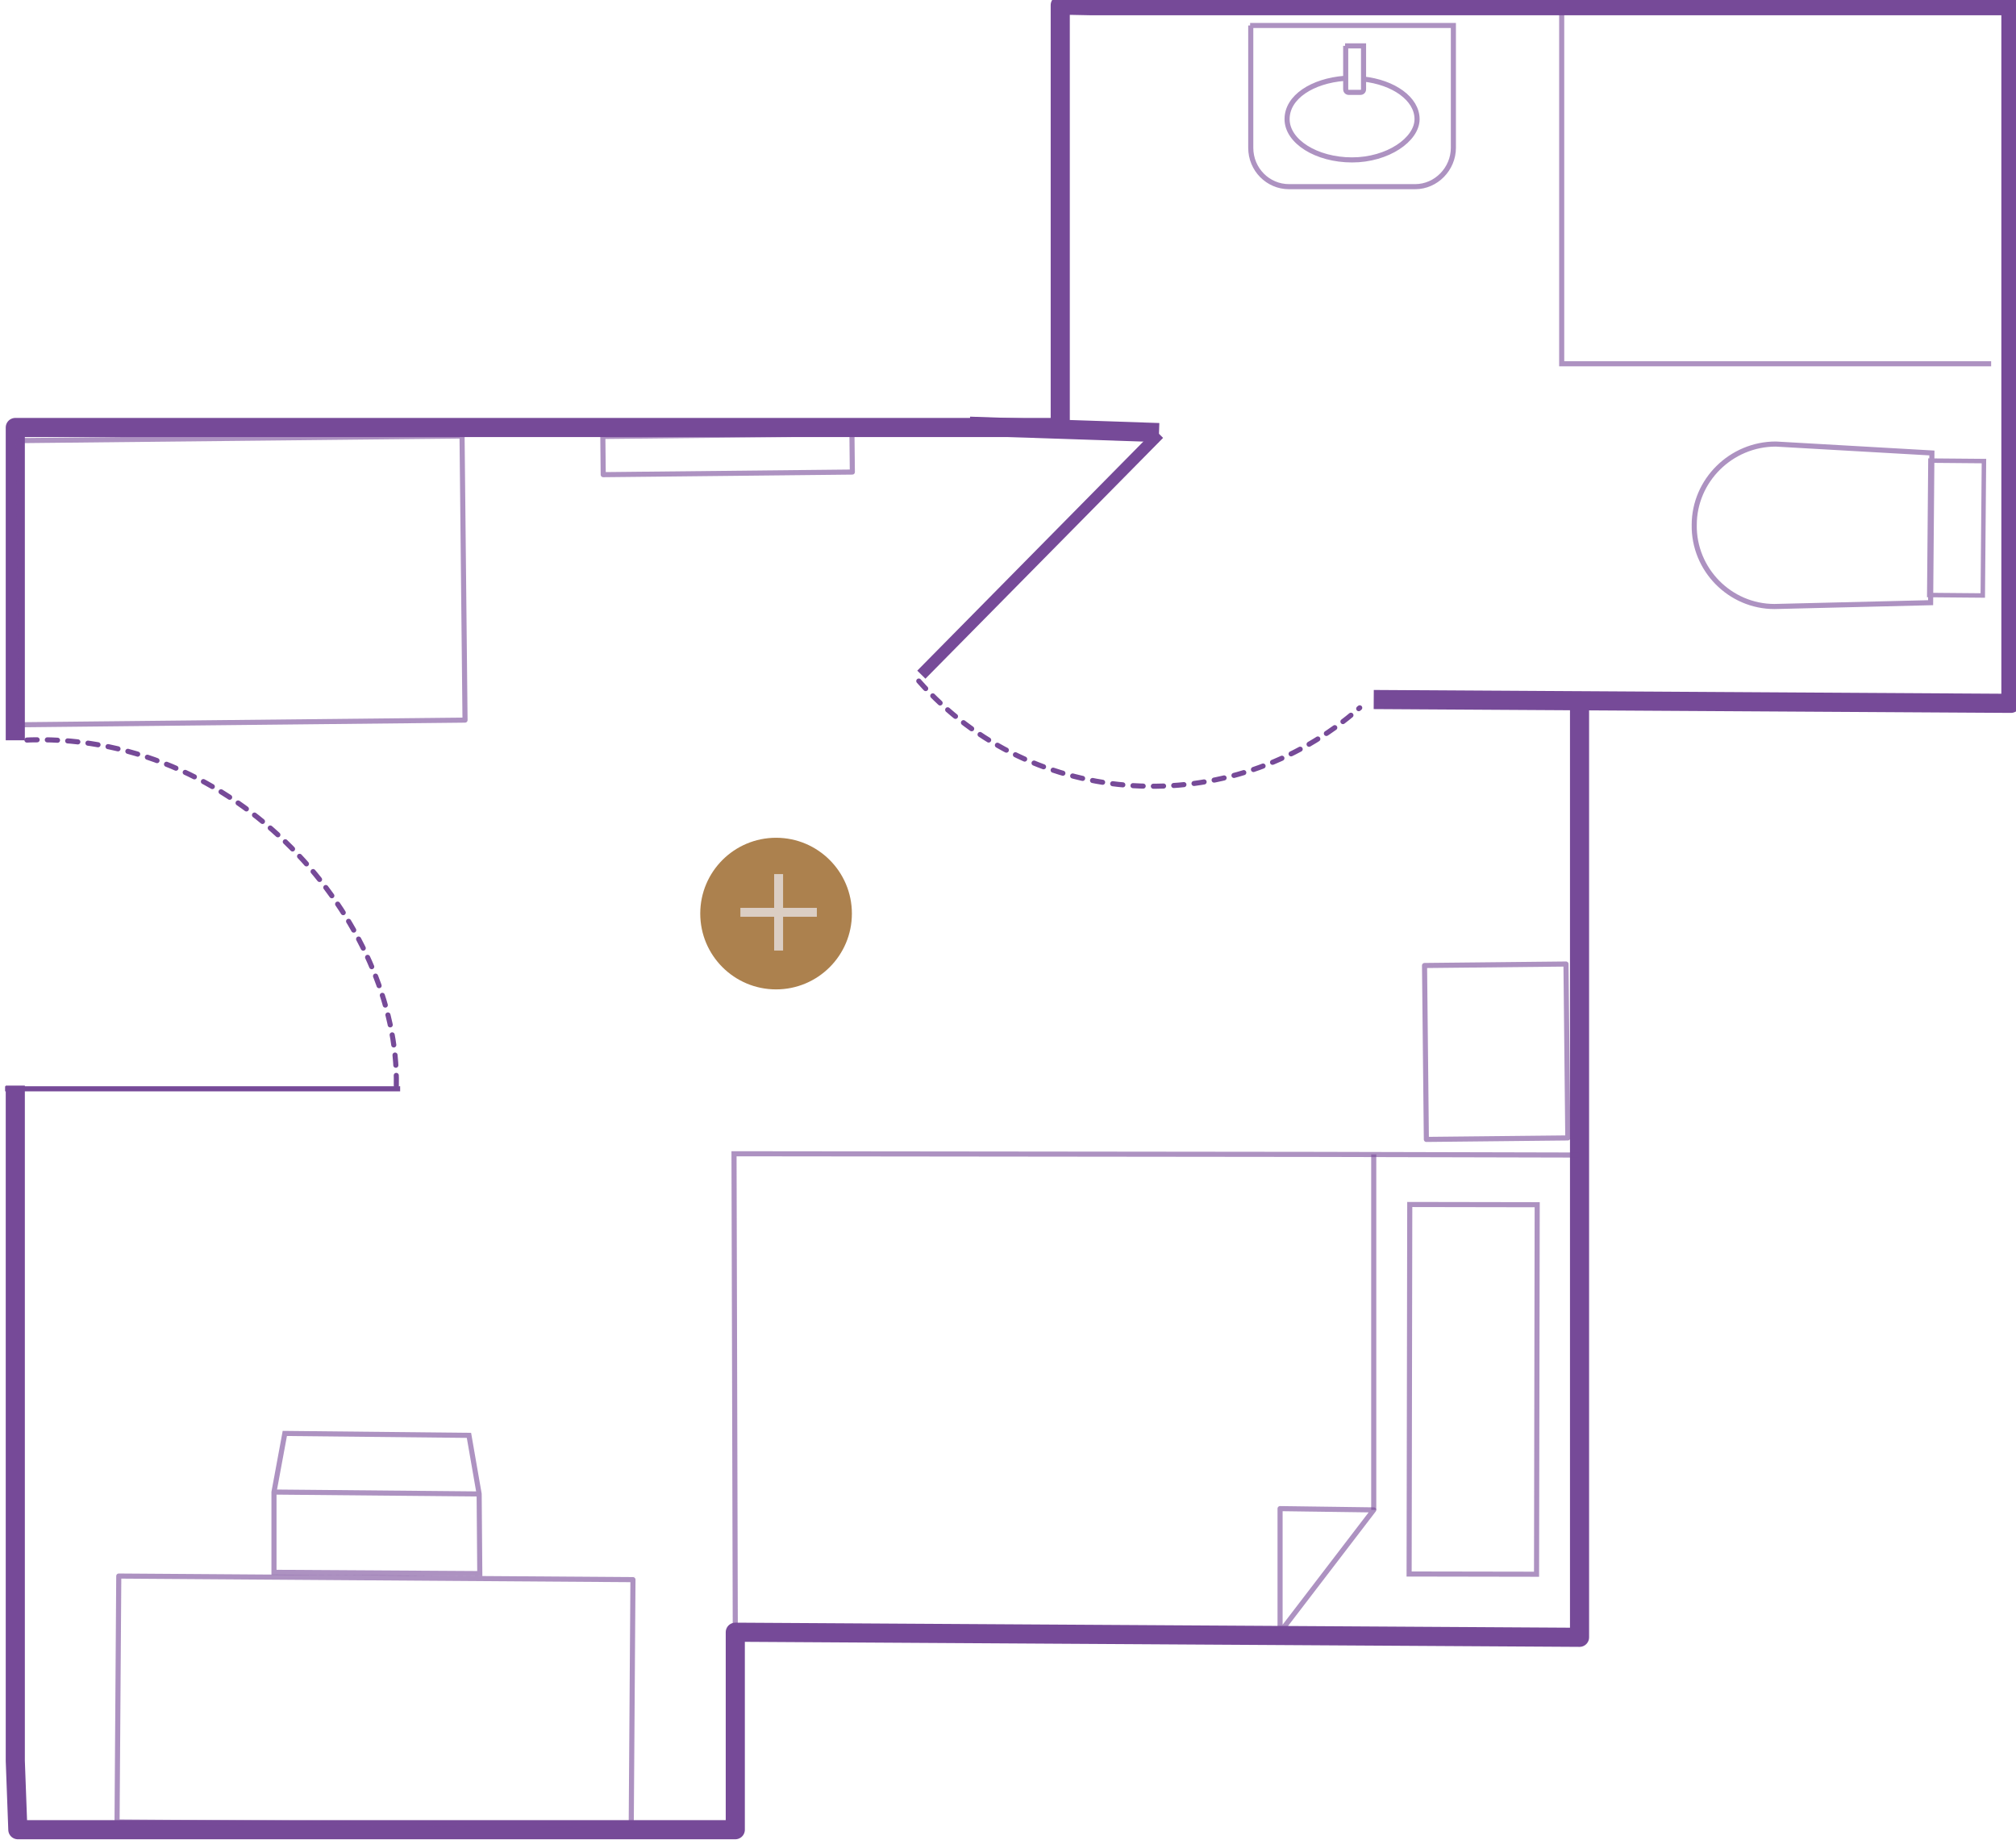 <?xml version="1.0" encoding="UTF-8"?>
<svg xmlns="http://www.w3.org/2000/svg" version="1.1" viewBox="0 0 316.4 289.5">
  <defs>
    <style>
      .cls-1 {
        stroke-width: 1.8px;
      }

      .cls-1, .cls-2, .cls-3, .cls-4, .cls-5, .cls-6, .cls-7, .cls-8, .cls-9, .cls-10, .cls-11 {
        fill: none;
        stroke: #764a98;
      }

      .cls-1, .cls-2, .cls-5, .cls-6, .cls-9, .cls-10, .cls-11 {
        stroke-linejoin: round;
      }

      .cls-2, .cls-3, .cls-5, .cls-8, .cls-10 {
        stroke-width: .8px;
      }

      .cls-3, .cls-8 {
        stroke-miterlimit: 10;
      }

      .cls-4 {
        stroke-miterlimit: 10;
        stroke-width: .7px;
      }

      .cls-5 {
        stroke-dasharray: 1.6 1.6;
        stroke-linecap: round;
      }

      .cls-12 {
        fill: #dbcec4;
      }

      .cls-6 {
        stroke-width: 3px;
      }

      .cls-7 {
        stroke-miterlimit: 10;
        stroke-width: .8px;
      }

      .cls-7, .cls-8, .cls-9, .cls-10, .cls-11 {
        isolation: isolate;
      }

      .cls-7, .cls-8, .cls-9, .cls-10, .cls-11, .cls-13 {
        opacity: .6;
      }

      .cls-9 {
        stroke-width: .8px;
      }

      .cls-11 {
        stroke-width: .8px;
      }

      .cls-14 {
        fill: #ac814e;
      }
    </style>
  </defs>
  <!-- Generator: Adobe Illustrator 28.6.0, SVG Export Plug-In . SVG Version: 1.2.0 Build 709)  -->
  <g>
    <g id="Layer_1">
      <g id="Layer_1-2" data-name="Layer_1">
        <g id="Layer_2">
          <g id="Layer_1-2">
            <polyline class="cls-6" points="215.6 109.8 315.6 110.4 315.6 .9 171.4 .9 166.4 .8 166.4 67.1 2.4 67.1 2.4 116.2"/>
            <polyline class="cls-6" points="247.9 110.8 247.9 118.6 247.9 247.5 247.9 257 115.4 256.2 115.4 287.2 2.8 287.2 2.4 276.4 2.4 170.4"/>
            <path class="cls-5" d="M62.2,170.4c.5-25.4-24.8-56.1-58.9-54.2"/>
            <line class="cls-2" x1=".8" y1="170.9" x2="62.8" y2="170.9"/>
            <path class="cls-5" d="M144.2,106.9c17.9,20.3,48.9,22.1,69.2,4.2h0"/>
            <line class="cls-1" x1="181.9" y1="68.1" x2="144.6" y2="105.9"/>
            <line class="cls-6" x1="181.9" y1="67.9" x2="152.2" y2="66.9"/>
            <g class="cls-13">
              <path class="cls-3" d="M196.2,4h31.9v19.2c0,3.3-2.7,6.1-6,6.1h-19.8c-3.3,0-6-2.7-6-6.1V4h0Z"/>
              <path class="cls-3" d="M213.9,12.4c4.8.5,8.5,3.1,8.5,6.3s-4.6,6.4-10.2,6.4-10.2-2.9-10.2-6.4,4-6,9-6.4"/>
              <path class="cls-3" d="M211.1,7.2h2.9v6.8c0,.3-.2.5-.5.5h-1.8c-.3,0-.5-.2-.5-.5v-6.8h0Z"/>
            </g>
            <g class="cls-13">
              <path class="cls-3" d="M265.9,82.4h0c0-7,5.8-12.7,12.8-12.7h0l24.5,1.4-.2,23.5-24.5.6c-7,0-12.7-5.8-12.6-12.8h0Z"/>
              <rect class="cls-4" x="296.6" y="78.7" width="21.1" height="8.4" transform="translate(221.5 389.3) rotate(-89.5)"/>
            </g>
            <g class="cls-13">
              <g>
                <polygon class="cls-3" points="43 234.2 43 246.8 75.3 247 75.2 234.5 73.6 225.3 44.7 225 43 234.2 43 234.2"/>
                <line class="cls-3" x1="75.2" y1="234.5" x2="43" y2="234.2"/>
              </g>
            </g>
            <rect class="cls-9" x="39.6" y="226.6" width="38.6" height="80.7" transform="translate(-208.5 324) rotate(-89.6)"/>
            <rect class="cls-11" x="223.7" y="151.4" width="22.2" height="27.3" transform="translate(-1.7 2.5) rotate(-.6)"/>
            <polyline class="cls-8" points="115.4 256.2 115.2 181.1 206.6 181.2 247.9 181.3"/>
            <rect class="cls-7" x="202.3" y="208.1" width="58" height="20" transform="translate(12.7 449) rotate(-89.9)"/>
            <line class="cls-8" x1="215.6" y1="237" x2="215.6" y2="181.2"/>
            <polygon class="cls-10" points="200.9 256.2 200.9 236.8 215.6 237 200.9 256.2"/>
            <rect class="cls-11" x="3.2" y="68.8" width="69.6" height="44.6" transform="translate(-1 .4) rotate(-.6)"/>
            <rect class="cls-11" x="94.6" y="68.3" width="39.1" height="6" transform="translate(-.7 1.2) rotate(-.6)"/>
            <polyline class="cls-8" points="312.5 57.1 245.1 57.1 245.1 1.5"/>
            <g>
              <circle class="cls-14" cx="121.8" cy="143.4" r="11.9"/>
              <path class="cls-12" d="M116.2,143.9v-1.4h5.3v-5.3h1.4v5.3h5.3v1.4h-5.3v5.3h-1.4v-5.3h-5.3Z"/>
            </g>
          </g>
        </g>
      </g>
    </g>
  </g>
</svg>